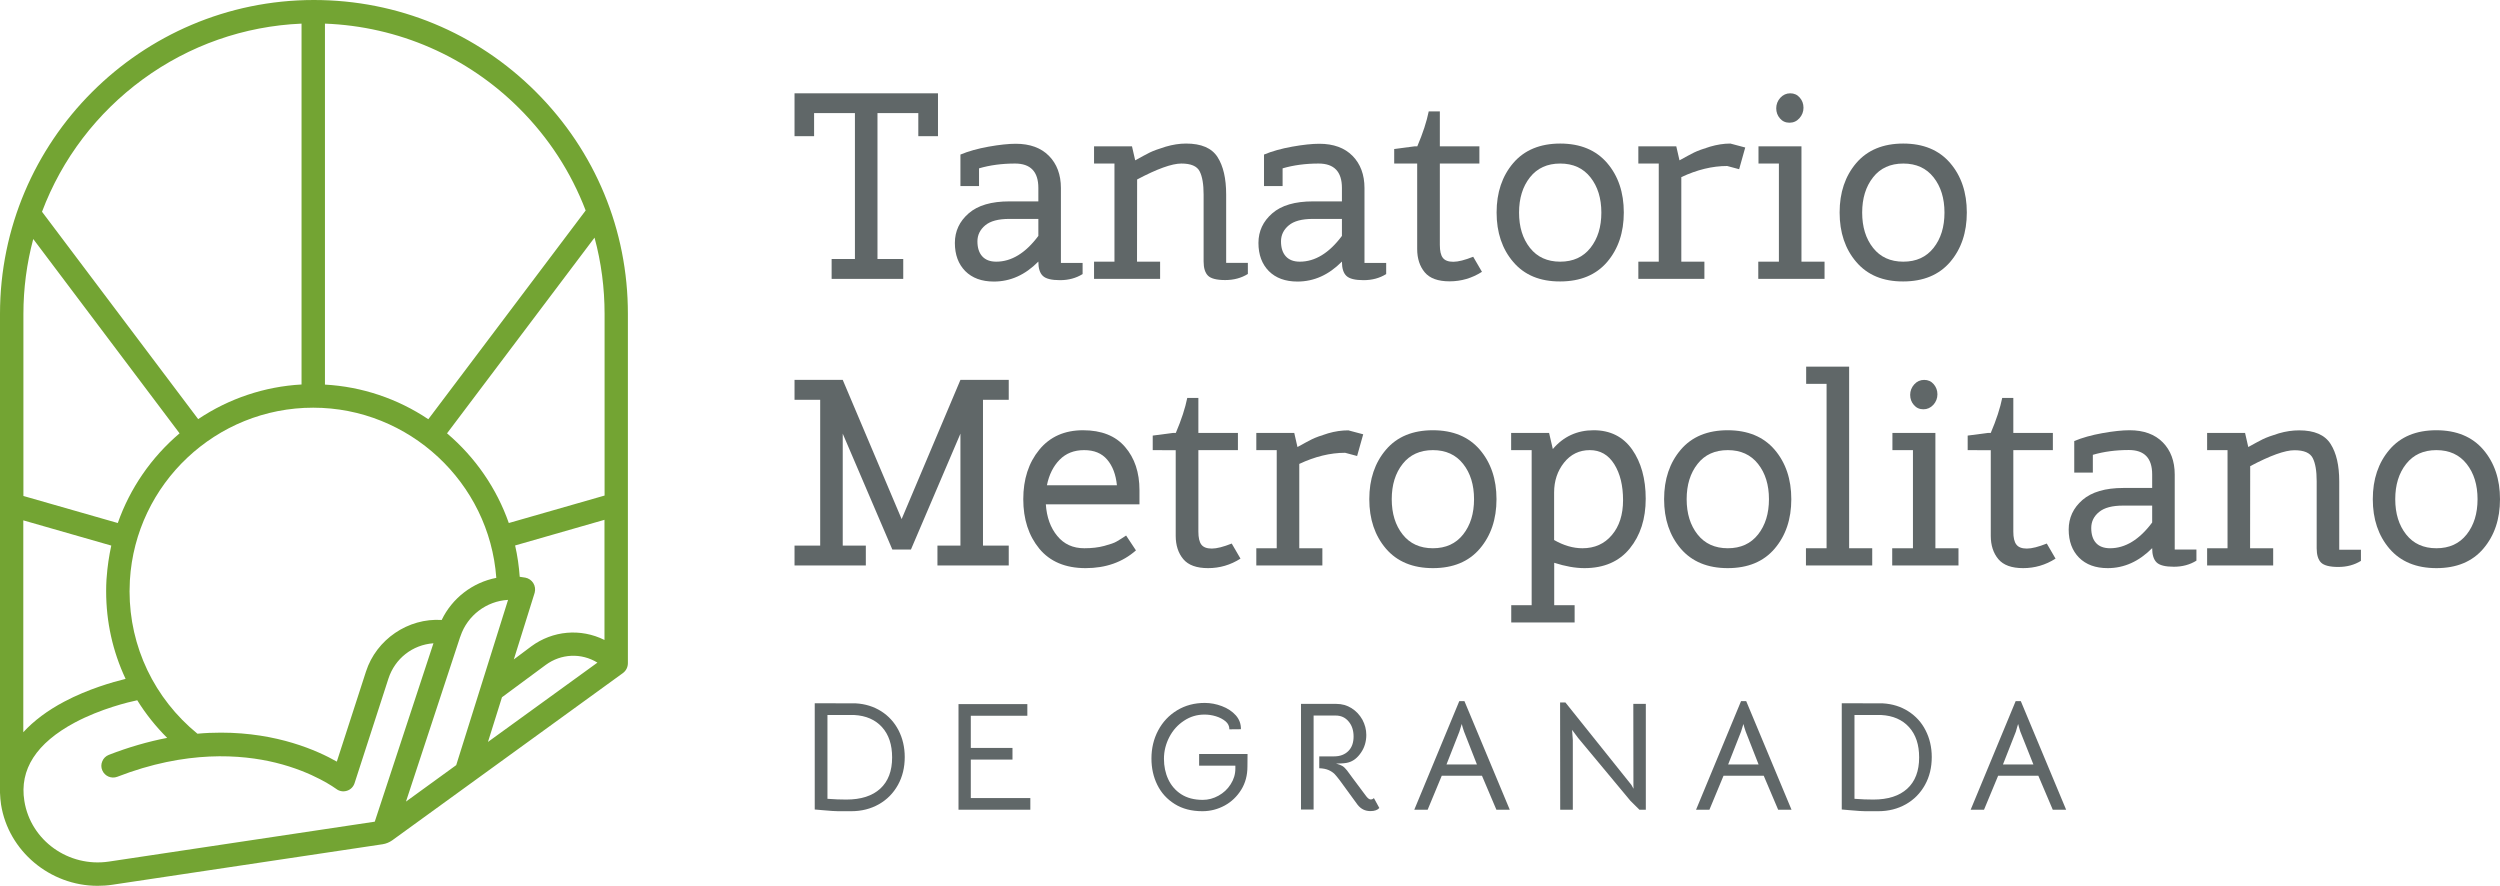 <?xml version="1.0" encoding="utf-8"?>
<!-- Generator: Adobe Illustrator 24.2.3, SVG Export Plug-In . SVG Version: 6.00 Build 0)  -->
<svg version="1.1" id="Capa_1" xmlns="http://www.w3.org/2000/svg" xmlns:xlink="http://www.w3.org/1999/xlink" x="0px" y="0px"
	 viewBox="0 0 2338.8 828.7" style="enable-background:new 0 0 2338.8 828.7;" xml:space="preserve">
<style type="text/css">
	.st0{fill:#606768;}
	.st1{fill:#73A433;}
</style>
<g>
	<g>
		<g>
			<path class="st0" d="M824.4,665.4c6.9,4.4,12.3,10.3,16.2,17.8c3.8,7.4,5.8,15.8,5.8,25c0,9.8-2.1,18.5-6.4,26.2
				s-10.2,13.7-17.8,18c-7.6,4.3-16.2,6.5-25.9,6.5h-7.2c-0.8,0-2.4,0-5,0s-7.2-0.3-13.8-0.9l-8.1-0.7v-99.4l38.4,0.1
				C809.5,658.5,817.4,661,824.4,665.4z M823.5,737.8c7.4-6.8,11.1-16.5,11.1-29.2c0-11.9-3.1-21.3-9.4-28.3s-15-10.8-26.1-11.4h-25
				v78.4c6.5,0.5,12.4,0.7,17.7,0.7C805.5,748,816.1,744.6,823.5,737.8z"/>
			<path class="st0" d="M896.7,658.7h64.4v10.9h-52.9v30.1h39v10.9h-39v36h55.7v10.9h-67.2V658.7z"/>
			<path class="st0" d="M1167,717.2c0,8.1-1.9,15.3-5.8,21.6s-9.1,11.3-15.5,14.8c-6.5,3.5-13.4,5.3-20.8,5.3
				c-10.1,0-18.7-2.2-25.9-6.7c-7.2-4.5-12.6-10.4-16.3-17.9s-5.5-15.7-5.5-24.7c0-9.6,2.1-18.4,6.3-26.3s10.1-14.2,17.7-18.8
				c7.6-4.6,16.2-6.9,25.9-6.9c5.4,0,10.7,1,16,3c5.3,2,9.7,4.9,13,8.6s4.9,8.1,4.8,13l-10.8,0.1c0-3-1.2-5.5-3.6-7.5
				s-5.4-3.6-9-4.7s-7.2-1.6-10.7-1.6c-7,0-13.4,1.9-19.2,5.8c-5.8,3.8-10.4,8.9-13.7,15.3s-5,13.1-5,20.3c0,6.9,1.3,13.3,4,19.1
				s6.7,10.5,12.1,14c5.4,3.5,12.2,5.3,20.2,5.3c5.1,0,10-1.3,14.7-3.9s8.5-6.1,11.4-10.7c2.9-4.5,4.4-9.4,4.4-14.7v-2.7h-33.9
				v-10.9h45.3L1167,717.2L1167,717.2z"/>
			<path class="st0" d="M1290.4,755.9c-1.7,1.9-4.5,2.9-8.3,2.9c-5,0-9-2-12.1-6l-16.7-22.9c-1.8-2.4-3.4-4.3-4.8-5.8
				c-1.4-1.4-3.3-2.7-5.6-3.7s-5.3-1.6-8.7-1.7v-11.1h13.8c5.7,0,10.1-1.7,13.4-5s4.9-7.8,4.9-13.6c0-5.8-1.6-10.5-4.7-14.1
				c-3.1-3.7-7.1-5.5-12-5.5h-20.7v87.9h-11.8v-98.8h33.1c5.2,0,9.9,1.3,14.2,4s7.6,6.3,10.1,10.7c2.4,4.5,3.7,9.2,3.7,14.3
				c0,6.1-1.6,11.7-4.9,16.5c-3.3,4.9-7.2,8-11.9,9.3c-2.3,0.7-6.1,1-11.5,1c2.8,0.8,4.8,1.6,6.1,2.4c1.3,0.8,2.7,2.2,4.2,4.1
				l5.3,7.2c7.5,10.1,11.7,15.7,12.7,17c0.9,1.1,1.6,1.8,2.2,2.2s1.3,0.7,1.9,0.7c1.2,0,2.2-0.4,3-1.3L1290.4,755.9z"/>
			<path class="st0" d="M1365.2,655.9h4.8l42.4,101.6h-12.5l-13.5-31.8h-37.6l-13.2,31.8h-12.5L1365.2,655.9z M1369.6,684.3
				l-1.2-3.7l-0.9-3.3l-1,3.2l-1.2,3.9l-12.1,30.8h28.5L1369.6,684.3z"/>
			<path class="st0" d="M1459.5,657.2h5l61.7,77.1l2,3.6l-0.1-4l-0.1-75.4h11.7v99h-6l-8.3-8.2l-49.1-59l-5.6-7.5l0.7,9.5v65.2
				h-11.8L1459.5,657.2L1459.5,657.2z"/>
			<path class="st0" d="M1628.8,655.9h4.8l42.4,101.6h-12.5l-13.5-31.8h-37.6l-13.2,31.8h-12.5L1628.8,655.9z M1633.1,684.3
				l-1.2-3.7l-0.9-3.3l-1,3.2l-1.2,3.9l-12.1,30.8h28.5L1633.1,684.3z"/>
			<path class="st0" d="M1785.2,665.4c6.9,4.4,12.4,10.3,16.2,17.8c3.8,7.4,5.8,15.8,5.8,25c0,9.8-2.1,18.5-6.4,26.2
				s-10.2,13.7-17.8,18c-7.6,4.3-16.2,6.5-25.9,6.5h-7.2c-0.8,0-2.4,0-5,0s-7.2-0.3-13.8-0.9l-8.1-0.7v-99.4l38.4,0.1
				C1770.3,658.5,1778.3,661,1785.2,665.4z M1784.3,737.8c7.4-6.8,11.1-16.5,11.1-29.2c0-11.9-3.1-21.3-9.4-28.3s-15-10.8-26.1-11.4
				h-25v78.4c6.5,0.5,12.4,0.7,17.7,0.7C1766.3,748,1776.9,744.6,1784.3,737.8z"/>
			<path class="st0" d="M1885.7,655.9h4.8l42.4,101.6h-12.5l-13.5-31.8h-37.6l-13.2,31.8h-12.5L1885.7,655.9z M1890,684.3l-1.1-3.7
				l-0.9-3.3l-1,3.2l-1.1,3.9l-12.1,30.8h28.5L1890,684.3z"/>
		</g>
		<g>
			<path class="st0" d="M1066,458.6v13.2h-87.6c0.8,12.1,4.4,22,10.7,29.6c6.3,7.7,14.7,11.5,25.3,11.5c6.9,0,13.2-0.7,18.7-2.2
				c5.5-1.5,9.4-2.8,11.5-4.1c2.2-1.2,5.1-3.1,8.9-5.6l9.2,13.9c-12.6,11.1-28.3,16.6-47.1,16.6s-33.3-6.1-43.3-18.2
				c-10-12.2-15-27.6-15-46.3c0-18.7,5-34.1,15-46.3c10-12.2,23.7-18.2,40.9-18.2s30.4,5.2,39.3,15.6
				C1061.5,428.5,1066,442,1066,458.6z M1035.8,430c-5.1-6-12.2-8.9-21.6-8.9s-17,3-22.9,9c-5.9,6-9.9,14-11.9,23.9h65.5
				C1043.9,444,1040.9,436,1035.8,430z"/>
			<path class="st0" d="M1078.4,421.1v-13.6l19.1-2.5h2.5c5.3-12.4,8.8-23.3,10.7-32.7h10.4V405h37v16.1h-37v76.2
				c0,5.6,0.9,9.7,2.8,12.2c1.9,2.5,5.2,3.7,9.8,3.7s10.8-1.6,18.6-4.7l8.2,14.1c-9.4,6-19.5,8.9-30.3,8.9s-18.5-2.8-23.2-8.4
				s-7.1-12.9-7.1-21.8v-80.1L1078.4,421.1L1078.4,421.1z"/>
			<path class="st0" d="M1215.5,512.9h21.6V529h-61.8v-16.1h19.1v-91.8h-19.1V405h35.5l3,13.2c5.6-3.1,10.2-5.6,13.6-7.3
				c3.5-1.7,8.5-3.5,15-5.5c6.5-1.9,12.8-2.8,19-2.8l13.9,3.7l-5.7,20.3l-11.2-3c-13.9,0-28.2,3.5-42.9,10.4V512.9z"/>
			<path class="st0" d="M1296.6,513.3c-10.4-12.2-15.6-27.6-15.6-46.3c0-18.7,5.2-34.1,15.6-46.3c10.4-12.2,25.1-18.2,43.9-18.2
				s33.5,6.1,43.9,18.2c10.4,12.2,15.6,27.6,15.6,46.3s-5.2,34.1-15.6,46.3c-10.4,12.2-25.1,18.2-43.9,18.2S1307,525.4,1296.6,513.3
				z M1312.2,434c-6.8,8.6-10.2,19.6-10.2,33s3.4,24.4,10.2,33s16.2,12.9,28.3,12.9c12.1,0,21.5-4.3,28.3-12.9
				c6.8-8.6,10.2-19.6,10.2-33s-3.4-24.4-10.2-33s-16.2-12.9-28.3-12.9C1328.5,421.1,1319,425.4,1312.2,434z"/>
			<path class="st0" d="M1413.7,421.1V405h35.5l3.5,15.1c9.9-11.7,22.7-17.6,38.2-17.6c15.5,0,27.5,6,36,18
				c8.4,12,12.7,27.4,12.7,46.1c0,18.8-5,34.3-14.9,46.5s-24.1,18.4-42.4,18.4c-8.6,0-18-1.7-28.3-5v39.7h19.1v16.1h-59.3v-16.1
				h19.1V421.1L1413.7,421.1L1413.7,421.1z M1518.4,467.9c0-13.6-2.7-24.8-8.2-33.6c-5.5-8.8-13.1-13.2-22.9-13.2
				c-9.8,0-17.9,3.9-24.1,11.7c-6.2,7.8-9.3,17.1-9.3,28v44.4c8.9,5.1,17.8,7.7,26.5,7.7c11.4,0,20.6-4.1,27.5-12.3
				C1514.9,492.4,1518.4,481.5,1518.4,467.9z"/>
			<path class="st0" d="M1572.4,513.3c-10.4-12.2-15.6-27.6-15.6-46.3c0-18.7,5.2-34.1,15.6-46.3c10.4-12.2,25.1-18.2,43.9-18.2
				s33.5,6.1,43.9,18.2c10.4,12.2,15.6,27.6,15.6,46.3s-5.2,34.1-15.6,46.3c-10.4,12.2-25.1,18.2-43.9,18.2
				S1582.8,525.4,1572.4,513.3z M1588.1,434c-6.8,8.6-10.2,19.6-10.2,33s3.4,24.4,10.2,33s16.2,12.9,28.3,12.9
				c12.1,0,21.5-4.3,28.3-12.9c6.8-8.6,10.2-19.6,10.2-33s-3.4-24.4-10.2-33s-16.2-12.9-28.3-12.9S1594.8,425.4,1588.1,434z"/>
			<path class="st0" d="M1689.7,359.1V343h40.2v169.9h21.6V529h-62v-16.1h19.3V359.1H1689.7z"/>
			<path class="st0" d="M1770.4,421.1V405h40.2v107.9h21.6V529h-62v-16.1h19.4v-91.8L1770.4,421.1L1770.4,421.1z M1799.4,382.9
				c-3.6,0-6.6-1.3-8.9-4c-2.3-2.6-3.5-5.8-3.5-9.5s1.3-7,3.8-9.8s5.7-4.2,9.3-4.2c3.6,0,6.6,1.3,8.9,4c2.3,2.7,3.5,5.8,3.5,9.5
				s-1.3,7-3.8,9.8C1806.1,381.5,1803,382.9,1799.4,382.9z"/>
			<path class="st0" d="M1840.8,421.1v-13.6l19.1-2.5h2.5c5.3-12.4,8.8-23.3,10.7-32.7h10.4V405h37v16.1h-37v76.2
				c0,5.6,0.9,9.7,2.9,12.2c1.9,2.5,5.2,3.7,9.8,3.7c4.6,0,10.8-1.6,18.6-4.7l8.2,14.1c-9.4,6-19.5,8.9-30.3,8.9s-18.5-2.8-23.2-8.4
				s-7.1-12.9-7.1-21.8v-80.1L1840.8,421.1L1840.8,421.1z"/>
			<path class="st0" d="M1971.8,531.5c-11.4,0-20.3-3.3-26.8-9.8c-6.4-6.5-9.7-15.3-9.7-26.3c0-11,4.3-20.2,12.9-27.7
				c8.6-7.4,21.3-11.2,38.2-11.2h27v-12.7c0-15.2-7.3-22.8-21.8-22.8c-12.2,0-23.5,1.5-33.7,4.5v16.6h-17.4v-29.5
				c7.4-3.1,16.3-5.6,26.4-7.4s18.6-2.7,25.4-2.7c13.2,0,23.6,3.8,31,11.3c7.4,7.5,11.2,17.6,11.2,30.1v70.2h20.3v10.4
				c-6.1,3.8-13.2,5.7-21.1,5.7c-7.9,0-13.3-1.3-16.1-4c-2.8-2.7-4.2-7.1-4.2-13.4C2001,525.3,1987.1,531.5,1971.8,531.5z
				 M1974,512.9c14.2,0,27.4-8,39.4-24.1V473h-27.3c-10.1,0-17.6,2-22.4,6c-4.9,4-7.3,9-7.3,15c0,6,1.5,10.7,4.5,14
				C1963.8,511.2,1968.2,512.9,1974,512.9z"/>
			<path class="st0" d="M2105,512.9h21.6V529h-61.8v-16.1h19.1v-91.8h-19.1V405h35.5l3,13.2c5.6-3.1,10.2-5.6,13.6-7.3
				c3.5-1.7,8.5-3.5,15-5.5c6.5-1.9,12.9-2.8,19-2.8c14.2,0,24,4.2,29.4,12.7c5.4,8.4,8.1,20.1,8.1,35v64h20.3v10.4
				c-6.1,3.8-13.2,5.7-21.2,5.7s-13.4-1.4-16.1-4.1c-2.7-2.7-4.1-7.2-4.1-13.3v-62.8c0-9.6-1.2-16.8-3.7-21.7s-8.2-7.3-17.1-7.3
				c-8.9,0-22.7,5-41.4,14.9L2105,512.9L2105,512.9z"/>
			<path class="st0" d="M2235.4,513.3c-10.4-12.2-15.6-27.6-15.6-46.3c0-18.7,5.2-34.1,15.6-46.3c10.4-12.2,25-18.2,43.9-18.2
				c18.8,0,33.5,6.1,43.9,18.2c10.4,12.2,15.6,27.6,15.6,46.3s-5.2,34.1-15.6,46.3c-10.4,12.2-25.1,18.2-43.9,18.2
				C2260.5,531.5,2245.8,525.4,2235.4,513.3z M2251,434c-6.8,8.6-10.2,19.6-10.2,33s3.4,24.4,10.2,33c6.8,8.6,16.2,12.9,28.3,12.9
				c12.1,0,21.5-4.3,28.3-12.9c6.8-8.6,10.2-19.6,10.2-33s-3.4-24.4-10.2-33c-6.8-8.6-16.2-12.9-28.3-12.9
				C2267.2,421.1,2257.8,425.4,2251,434z"/>
			<polygon class="st0" points="943.7,374 943.7,355.4 898.5,355.4 843.5,485.6 788.4,355.4 743.3,355.4 743.3,374 767.3,374 
				767.3,510.4 743.3,510.4 743.3,529 810,529 810,510.4 788.4,510.4 788.4,405.7 834.8,514.1 834.8,514.1 852.2,514.1 898.5,405.7 
				898.5,510.4 877,510.4 877,529 943.7,529 943.7,510.4 919.6,510.4 919.6,374 			"/>
		</g>
		<g>
			<path class="st0" d="M929.8,263.4c-11.4,0-20.3-3.3-26.8-9.8c-6.4-6.5-9.7-15.3-9.7-26.3c0-11,4.3-20.2,12.9-27.7
				s21.3-11.2,38.2-11.2h27v-12.6c0-15.2-7.3-22.8-21.8-22.8c-12.2,0-23.5,1.5-33.7,4.5v16.6h-17.4v-29.5c7.4-3.1,16.3-5.6,26.4-7.4
				s18.6-2.7,25.4-2.7c13.2,0,23.6,3.8,31,11.3s11.2,17.6,11.2,30.1V246h20.3v10.4c-6.1,3.8-13.2,5.7-21.1,5.7s-13.3-1.3-16.1-4
				c-2.8-2.6-4.2-7.1-4.2-13.4C959.1,257.2,945.2,263.4,929.8,263.4z M932,244.8c14.2,0,27.4-8,39.4-24.1v-15.9h-27.3
				c-10.1,0-17.6,2-22.4,6s-7.3,9-7.3,15s1.5,10.7,4.5,14C921.9,243.1,926.2,244.8,932,244.8z"/>
			<path class="st0" d="M1063.7,244.8h21.6v16.1h-61.8v-16.1h19.1V153h-19.1v-16.1h35.5l3,13.1c5.6-3.1,10.2-5.6,13.6-7.3
				c3.5-1.7,8.5-3.5,15-5.5c6.5-1.9,12.8-2.9,19-2.9c14.2,0,24,4.2,29.4,12.6s8.1,20.1,8.1,35v64h20.3v10.4
				c-6.1,3.8-13.2,5.7-21.2,5.7s-13.4-1.4-16.1-4.1s-4.1-7.1-4.1-13.3V182c0-9.6-1.2-16.8-3.7-21.7s-8.2-7.3-17.1-7.3
				c-8.9,0-22.7,5-41.4,14.9L1063.7,244.8L1063.7,244.8z"/>
			<path class="st0" d="M1213.8,263.4c-11.4,0-20.3-3.3-26.8-9.8c-6.4-6.5-9.7-15.3-9.7-26.3c0-11,4.3-20.2,12.9-27.7
				s21.3-11.2,38.2-11.2h27v-12.6c0-15.2-7.3-22.8-21.8-22.8c-12.2,0-23.5,1.5-33.7,4.5v16.6h-17.4v-29.5c7.4-3.1,16.3-5.6,26.4-7.4
				s18.6-2.7,25.4-2.7c13.2,0,23.6,3.8,31,11.3s11.2,17.6,11.2,30.1V246h20.3v10.4c-6.1,3.8-13.2,5.7-21.1,5.7s-13.3-1.3-16.1-4
				c-2.8-2.6-4.2-7.1-4.2-13.4C1243.1,257.2,1229.2,263.4,1213.8,263.4z M1216,244.8c14.2,0,27.4-8,39.4-24.1v-15.9h-27.3
				c-10.1,0-17.6,2-22.4,6s-7.3,9-7.3,15s1.5,10.7,4.5,14C1205.9,243.1,1210.2,244.8,1216,244.8z"/>
			<path class="st0" d="M1304.3,153v-13.6l19.1-2.5h2.5c5.3-12.4,8.8-23.3,10.7-32.7h10.4v32.7h37V153h-37v76.1
				c0,5.6,0.9,9.7,2.8,12.1c1.9,2.5,5.2,3.7,9.8,3.7s10.8-1.6,18.6-4.7l8.2,14.1c-9.4,6-19.5,8.9-30.3,8.9s-18.5-2.8-23.2-8.4
				s-7.1-12.9-7.1-21.8V153L1304.3,153L1304.3,153z"/>
			<path class="st0" d="M1415.7,245.1c-10.4-12.1-15.6-27.6-15.6-46.3s5.2-34.1,15.6-46.3c10.4-12.1,25.1-18.2,43.9-18.2
				s33.5,6.1,43.9,18.2c10.4,12.1,15.6,27.6,15.6,46.3s-5.2,34.1-15.6,46.3c-10.4,12.1-25.1,18.2-43.9,18.2
				C1440.7,263.4,1426.1,257.3,1415.7,245.1z M1431.3,165.9c-6.8,8.6-10.2,19.6-10.2,33c0,13.4,3.4,24.4,10.2,33
				c6.8,8.6,16.2,12.9,28.3,12.9c12.1,0,21.5-4.3,28.3-12.9c6.8-8.6,10.2-19.6,10.2-33c0-13.4-3.4-24.4-10.2-33
				c-6.8-8.6-16.2-12.9-28.3-12.9C1447.5,153,1438.1,157.3,1431.3,165.9z"/>
			<path class="st0" d="M1572.9,244.8h21.6v16.1h-61.8v-16.1h19.1V153h-19.1v-16.1h35.5l3,13.1c5.6-3.1,10.2-5.6,13.6-7.3
				c3.5-1.7,8.5-3.5,15-5.5c6.5-1.9,12.8-2.9,19-2.9l13.9,3.7l-5.7,20.3l-11.2-3c-13.9,0-28.2,3.5-42.9,10.4L1572.9,244.8
				L1572.9,244.8z"/>
			<path class="st0" d="M1645.1,153v-16.1h40.2v107.9h21.6v16.1h-62v-16.1h19.3V153L1645.1,153L1645.1,153z M1674.1,114.8
				c-3.6,0-6.6-1.3-8.9-4c-2.3-2.6-3.5-5.8-3.5-9.5s1.3-7,3.8-9.8c2.6-2.8,5.7-4.2,9.3-4.2s6.6,1.3,8.9,4c2.3,2.6,3.5,5.8,3.5,9.5
				s-1.3,7-3.8,9.8C1680.9,113.4,1677.8,114.8,1674.1,114.8z"/>
			<path class="st0" d="M1736.6,245.1c-10.4-12.1-15.6-27.6-15.6-46.3s5.2-34.1,15.6-46.3c10.4-12.1,25.1-18.2,43.9-18.2
				c18.9,0,33.5,6.1,43.9,18.2c10.4,12.1,15.6,27.6,15.6,46.3s-5.2,34.1-15.6,46.3c-10.4,12.1-25.1,18.2-43.9,18.2
				C1761.7,263.4,1747,257.3,1736.6,245.1z M1752.3,165.9c-6.8,8.6-10.2,19.6-10.2,33c0,13.4,3.4,24.4,10.2,33
				c6.8,8.6,16.2,12.9,28.3,12.9c12.1,0,21.5-4.3,28.3-12.9c6.8-8.6,10.2-19.6,10.2-33c0-13.4-3.4-24.4-10.2-33
				c-6.8-8.6-16.2-12.9-28.3-12.9C1768.5,153,1759,157.3,1752.3,165.9z"/>
			<polygon class="st0" points="799.8,242.3 778,242.3 778,260.9 845,260.9 845,242.3 820.9,242.3 820.9,105.8 859.1,105.8 
				859.1,127.4 877.5,127.4 877.5,87.3 743.3,87.3 743.3,127.4 761.6,127.4 761.6,105.8 799.8,105.8 			"/>
		</g>
	</g>
	<path class="st1" d="M501.4,86C445.9,30.5,372.1,0,293.6,0C131.7,0.1,0,131.8,0,293.7v444.8l0,3.2h0c0.1,3.7,0.5,7.4,1,11.1
		c6.9,43.3,45.7,75.9,90.3,75.9c4.6,0,9.2-0.3,13.8-1L358,789.8c3.2-0.5,6.3-1.8,9-3.7l215.7-156.4c3-2.2,4.7-5.6,4.7-9.3V293.7
		C587.5,215.3,556.9,141.5,501.4,86z M558.9,619.9l-102.4,74.2l13.1-41.8l41-30.3C524.9,611.5,543.8,610.6,558.9,619.9z
		 M480.7,616.9l19.5-62.4c0.8-3,0.4-6.3-1.3-9c-1.6-2.6-4.3-4.5-7.4-5.1c-1.7-0.3-3.5-0.6-5.3-0.8c-0.7-9.8-2.1-19.7-4.3-29.3
		l83.6-24v112.4c-22.3-11.1-48.4-8.8-68.5,6L480.7,616.9z M133.6,74.2c43.5-31.8,94.8-49.8,148.5-52.1v337.6
		c-34.5,1.9-67.9,13.1-96.7,32.4L39.3,198.1C58,148.5,90.6,105.7,133.6,74.2z M304,359.8V22.1c68.6,2.6,133.2,30.7,181.9,79.4
		c27.5,27.5,48.3,59.6,62,95.4L400.7,392.2C371.9,372.9,338.5,361.7,304,359.8z M418.2,405.4l138-183.1c6.3,23.2,9.4,47.2,9.4,71.4
		v169.9l-89.6,25.7C464.6,456.8,444.6,427.8,418.2,405.4z M110.2,489.3L21.9,464V293.7c0-23.7,3.1-47.3,9.2-70.1L168,405.4
		C141.6,427.8,121.6,456.8,110.2,489.3z M413.2,580c-31.4-2-61.1,18.2-70.8,48.2l-27.3,84.3c-18.1-10.3-55.6-27.1-108.4-27.1
		c-7.3,0-14.7,0.3-22,1c-40.3-32.9-63.5-81.4-63.5-133.2c0-3.1,0.1-6.5,0.3-10.3c5.4-90.5,80.7-161.5,171.5-161.5
		c89.6,0,164.8,69.9,171.3,159.2C442.1,544.9,423,559.6,413.2,580z M99.8,540l-0.2,2.4c-0.2,3.6-0.3,7.2-0.3,10.7
		c0,28.6,6.1,56.2,18.2,82c-12.2,3-35.1,9.5-57.4,21.3c-15.7,8.3-28.6,18-38.3,28.6V486.8l82.3,23.6C102,520.1,100.5,530.1,99.8,540
		z M70.1,675.9c24.3-12.9,50.2-19.1,58.3-20.8c7.9,12.8,17.4,24.6,28,35.2c-18,3.5-36.4,8.8-54.6,15.9c-2.8,1.1-5,3.2-6.1,6
		c-1.2,2.7-1.2,5.8,0,8.5c2.3,5.4,8.5,8.1,14,6c64.6-25.1,116.2-21,148.1-13.2c35.6,8.7,56.5,24.4,56.7,24.5c2.8,2.2,6.5,2.9,10,1.8
		c3.4-1,6.1-3.7,7.2-7.1l31.7-97.9c6.1-18.7,22.5-31.6,42.1-33l-54.9,166.9L102,806c-37.8,5.7-73.3-19.7-79.2-56.6
		C18,719.9,34,695.2,70.1,675.9z M430.5,595.8l0.2-0.3l0.1-0.4c6.5-19.3,24.3-32.8,44.5-33.9l-48.5,154.6l-47,34.1L430.5,595.8z"/>
</g>
</svg>

